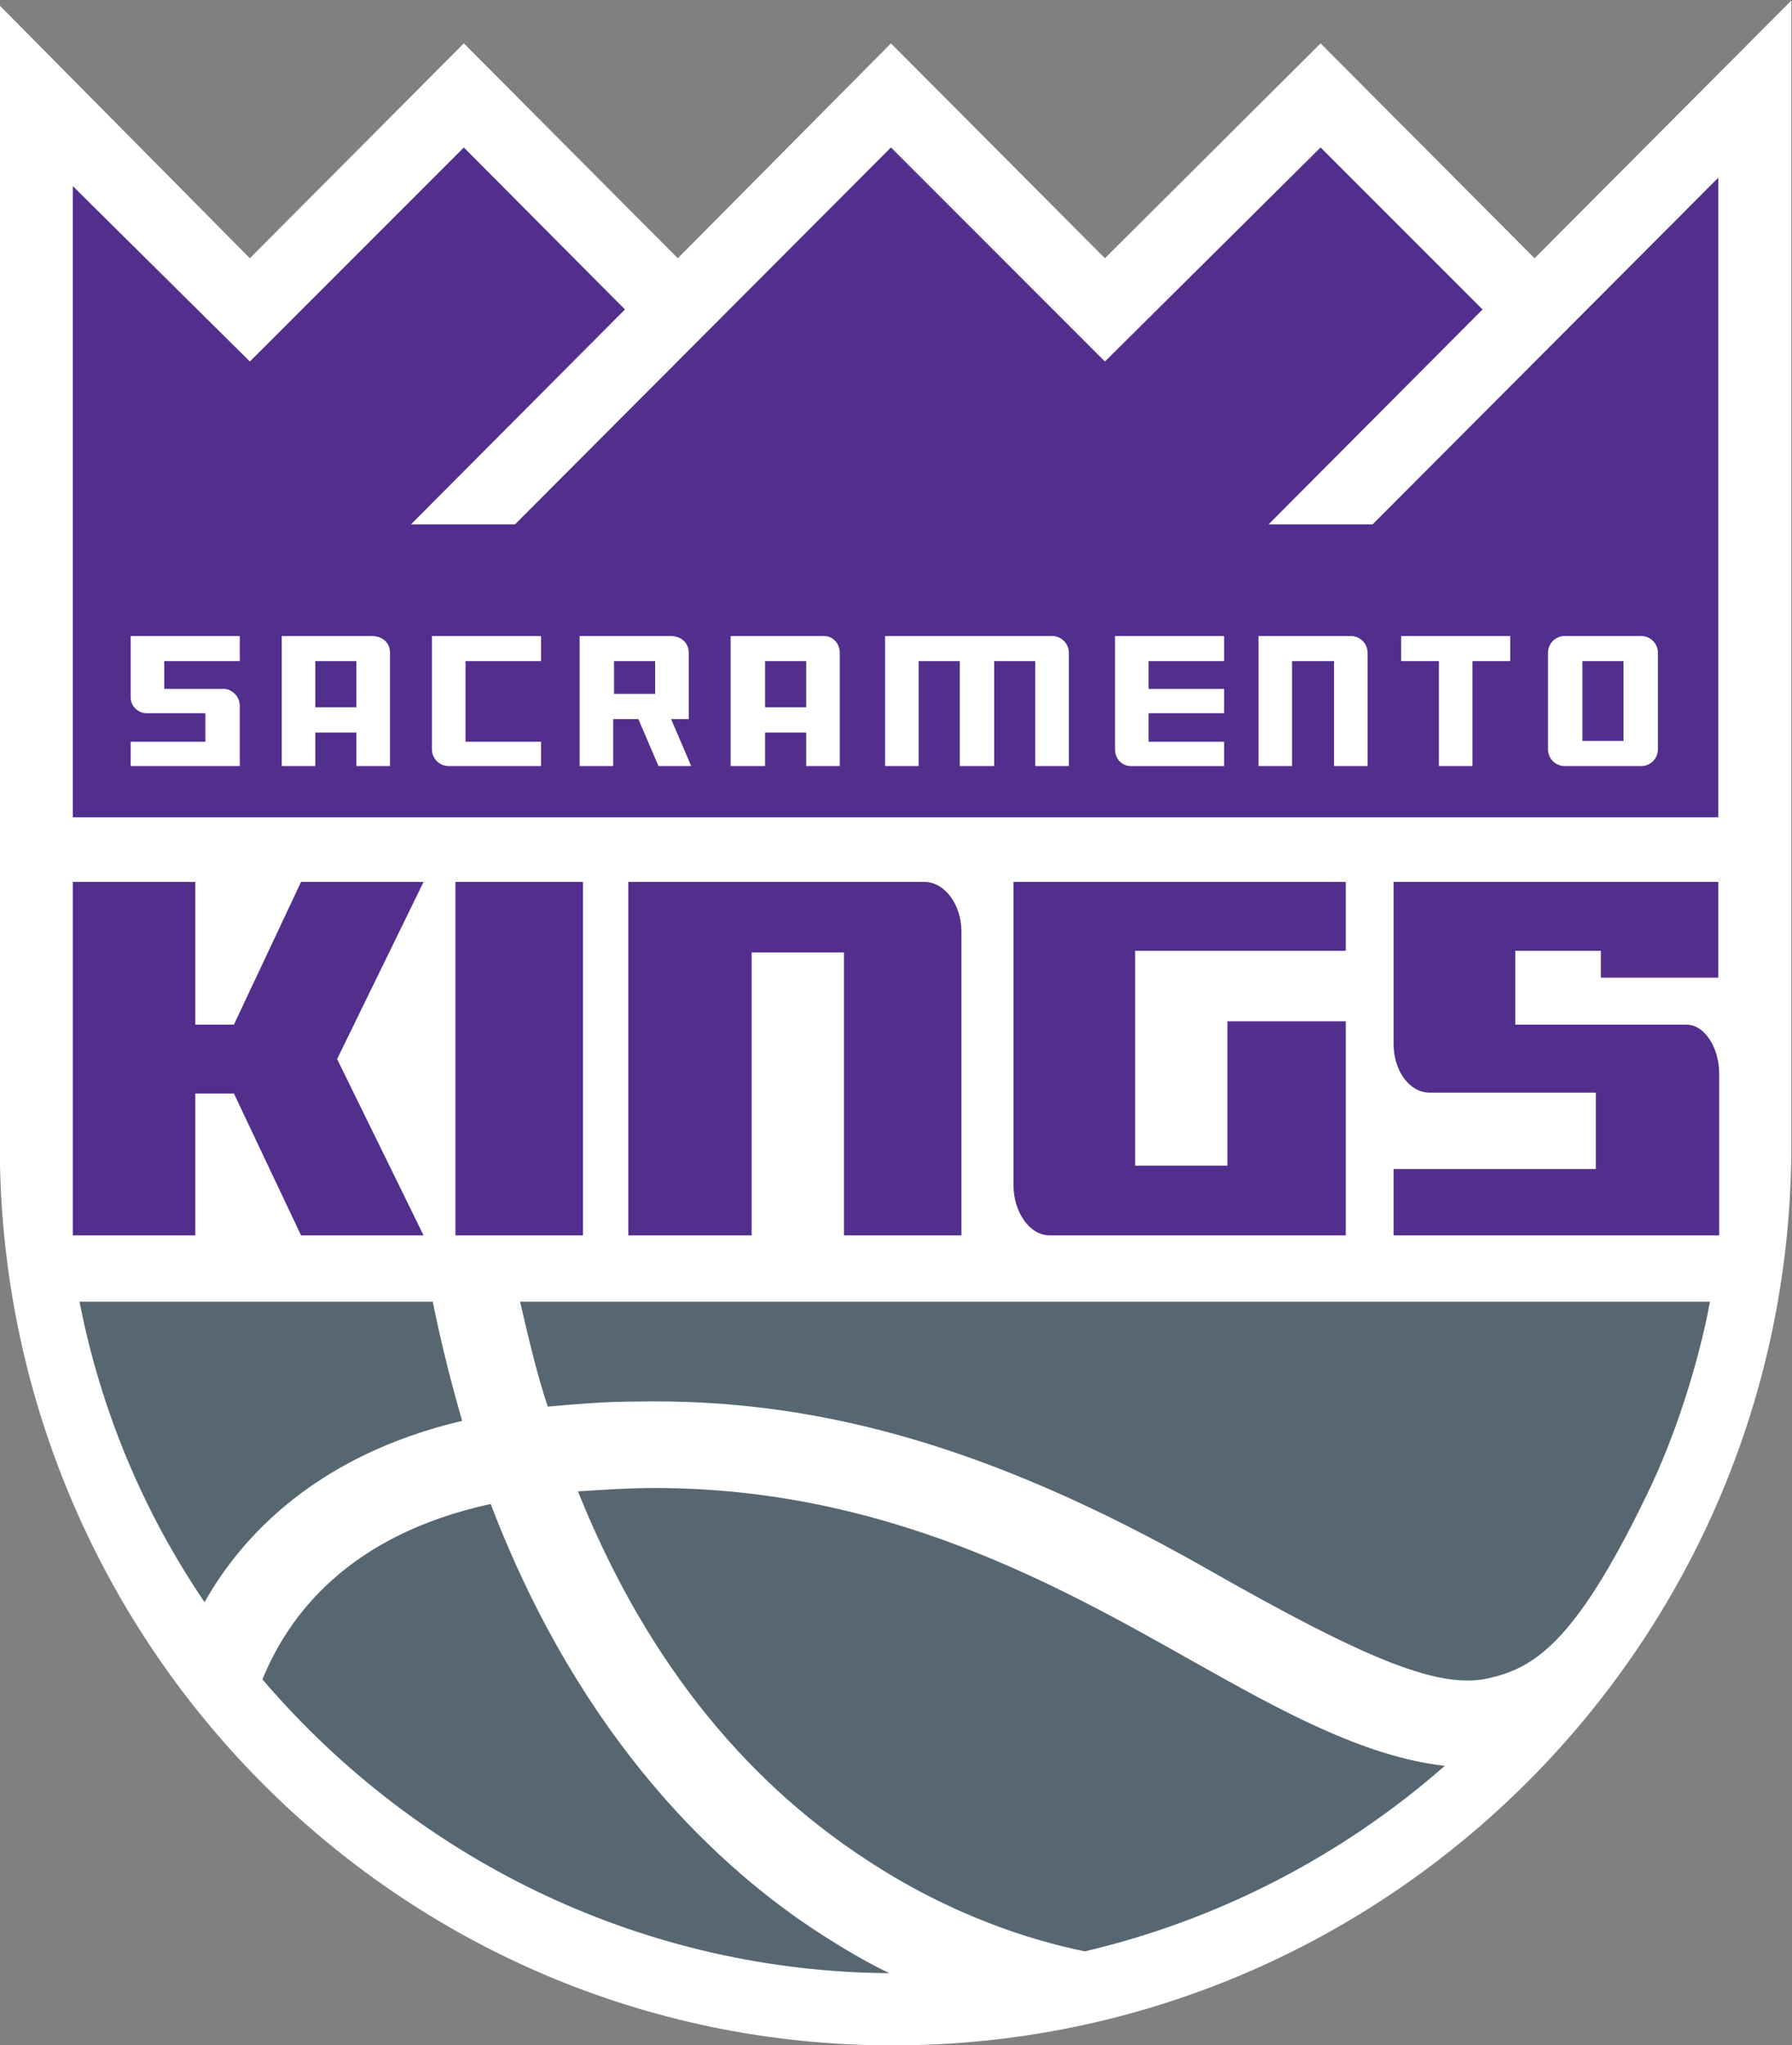 <svg xmlns="http://www.w3.org/2000/svg" xml:space="preserve" width="575.009" height="656.075" viewBox="0 0 575.009 656.075"><rect x="0" y="0" width="575.009" height="656.075" fill="#808080" stroke="none"/><defs><clipPath id="a" clipPathUnits="userSpaceOnUse"><path d="M0 595.28h841.89V0H0Z"/></clipPath></defs><g clip-path="url(#a)" transform="matrix(1.333 0 0 -1.333 -273.755 724.891)"><path d="m0 0-61.81-62.012-51.508 51.71-51.912-51.71-51.51 51.71-51.306-51.71-51.507 51.71-51.509-51.71-60.195 60.801v-274.308c0-119.377 95.745-216.537 214.922-216.537C-96.956-492.056 0-394.896 0-275.519" style="fill:#fff;fill-opacity:1;fill-rule:nonzero;stroke:none" transform="translate(636.573 543.668)"/><path d="M0 0c5.05-25.855 15.149-50.297 30.097-72.314 8.886 15.755 26.865 35.349 62.011 43.63-2.627 9.09-5.049 18.582-7.07 28.684" style="fill:#576772;fill-opacity:1;fill-rule:nonzero;stroke:none" transform="translate(224.507 230.58)"/><path d="M0 0c38.178-44.641 92.917-70.293 150.891-70.695-5.454 2.623-10.909 5.855-15.959 9.09-24.642 15.753-58.174 46.66-79.989 103.822C20.604 34.744 6.263 15.354 0 0" style="fill:#576772;fill-opacity:1;fill-rule:nonzero;stroke:none" transform="translate(268.54 139.68)"/><path d="M0 0c15.555-38.783 38.783-68.678 69.487-88.676 20.199-13.332 39.591-19.392 52.518-22.017 31.916 7.474 61.809 22.826 86.655 44.64-19.593 2.223-39.59 13.332-60.799 25.248C114.935-22.221 73.728.809 18.382.809 12.322.809 6.264.402 0 0" style="fill:#576772;fill-opacity:1;fill-rule:nonzero;stroke:none" transform="translate(344.49 184.929)"/><path d="M0 0h-71.303v-85.041h29.694v68.073h22.219v-68.073H8.89v73.124C8.89-5.454 4.85 0 0 0" style="fill:#522e8d;fill-opacity:1;fill-rule:nonzero;stroke:none" transform="translate(427.912 331.575)"/><path d="M0 0v-72.919c0-6.463 3.839-12.122 8.686-12.122H79.99v51.511H51.51v-34.743H29.29v51.711h50.7V0" style="fill:#522e8d;fill-opacity:1;fill-rule:nonzero;stroke:none" transform="translate(449.325 331.575)"/><path d="m0 0-16.161-34.339h-9.291V0h-29.489v-85.041h29.489v34.139h9.291L0-85.041h29.489L8.686-42.621 29.489 0" style="fill:#522e8d;fill-opacity:1;fill-rule:nonzero;stroke:none" transform="translate(277.833 331.575)"/><path d="M315 246.534h30.703v85.041H315Z" style="fill:#522e8d;fill-opacity:1;fill-rule:nonzero;stroke:none"/><path d="M0 0v23.027h-78.171v-38.984c0-6.462 3.839-11.716 8.687-11.716h39.995v-18.381h-48.682v-15.959H.203v38.986c0 6.061-3.434 11.715-7.878 11.715h-41.207V6.465h20.604V0" style="fill:#522e8d;fill-opacity:1;fill-rule:nonzero;stroke:none" transform="translate(618.999 308.547)"/><path d="M0 0h-25.047L26.46 51.709l-38.984 38.985-51.913-51.507-51.509 51.507L-206.439 0h-25.046l51.508 51.709-38.782 38.985-51.51-51.507-42.619 42.217v-151.9H83.22v153.92" style="fill:#522e8d;fill-opacity:1;fill-rule:nonzero;stroke:none" transform="translate(535.78 417.625)"/><path d="M0 0a4.05 4.05 0 0 1 4.041-4.039h22.22v5.857H8.08V21.21h18.181v6.06H0" style="fill:#fff;fill-opacity:1;fill-rule:nonzero;stroke:none" transform="translate(309.343 363.49)"/><path d="M291.164 373.589h-9.897V384.7h9.897zm-17.977 17.171v-31.308h8.08v8.079h9.897v-8.079h8.079v27.267c0 2.425-1.818 4.041-4.442 4.041m301.374-25.249h-9.897v19.19h9.897zm4.241 25.249h-18.382a4.05 4.05 0 0 1-4.038-4.041V363.49a4.05 4.05 0 0 1 4.038-4.038h18.382a4.05 4.05 0 0 1 4.04 4.038v23.229a4.05 4.05 0 0 1-4.04 4.041" style="fill:#fff;fill-opacity:1;fill-rule:nonzero;stroke:none"/><path d="M0 0c0-2.222 1.818-3.838 3.839-3.838h14.14v-6.868H0v-5.856h26.26V-2.02c0 2.02-1.615 3.838-3.636 4.041H8.079v6.666H26.26v6.059H0" style="fill:#fff;fill-opacity:1;fill-rule:nonzero;stroke:none" transform="translate(236.827 376.014)"/><path d="M399.431 373.589h-9.895V384.7h9.895zm4.243 17.171h-22.422v-31.308h8.284v8.079h9.895v-8.079h8.082v27.267c0 2.223-1.617 4.041-3.839 4.041" style="fill:#fff;fill-opacity:1;fill-rule:nonzero;stroke:none"/><path d="M0 0h9.089v-25.249h8.082V0h9.089v6.059H0" style="fill:#fff;fill-opacity:1;fill-rule:nonzero;stroke:none" transform="translate(542.646 384.7)"/><path d="M0 0h-40.198v-31.308h8.079v25.249h9.899v-25.249h8.282v25.249h9.897v-25.249h8.079v27.267A4.05 4.05 0 0 1 0 0" style="fill:#fff;fill-opacity:1;fill-rule:nonzero;stroke:none" transform="translate(458.618 390.76)"/><path d="M0 0h-22.22v-31.308h8.079v25.249h10.1v-25.249h8.082v27.267A4.053 4.053 0 0 1 0 0" style="fill:#fff;fill-opacity:1;fill-rule:nonzero;stroke:none" transform="translate(530.527 390.76)"/><path d="M0 0c0-2.221 1.615-4.039 3.837-4.039h22.422v5.857H8.079v6.868h18.18v5.858H8.079v6.666h18.18v6.06H0" style="fill:#fff;fill-opacity:1;fill-rule:nonzero;stroke:none" transform="translate(473.768 363.49)"/><path d="M363.073 376.822h-9.897v7.879h9.897zm3.838-6.06h4.242v15.957c0 2.425-1.817 4.041-4.444 4.041h-21.815v-31.308h8.08v11.31h6.06l4.848-11.31h7.878" style="fill:#fff;fill-opacity:1;fill-rule:nonzero;stroke:none"/><path d="M0 0c42.217.809 84.029-9.898 137.356-40.197 39.388-22.422 56.558-29.287 68.477-26.258 10.905 2.625 21.006 9.088 38.782 46.66 6.665 14.34 11.716 31.51 13.938 43.832H-27.874c2.019-8.685 4.038-17.373 6.666-25.25C-14.341-.607-7.07 0 0 0" style="fill:#576772;fill-opacity:1;fill-rule:nonzero;stroke:none" transform="translate(358.428 206.542)"/></g></svg>